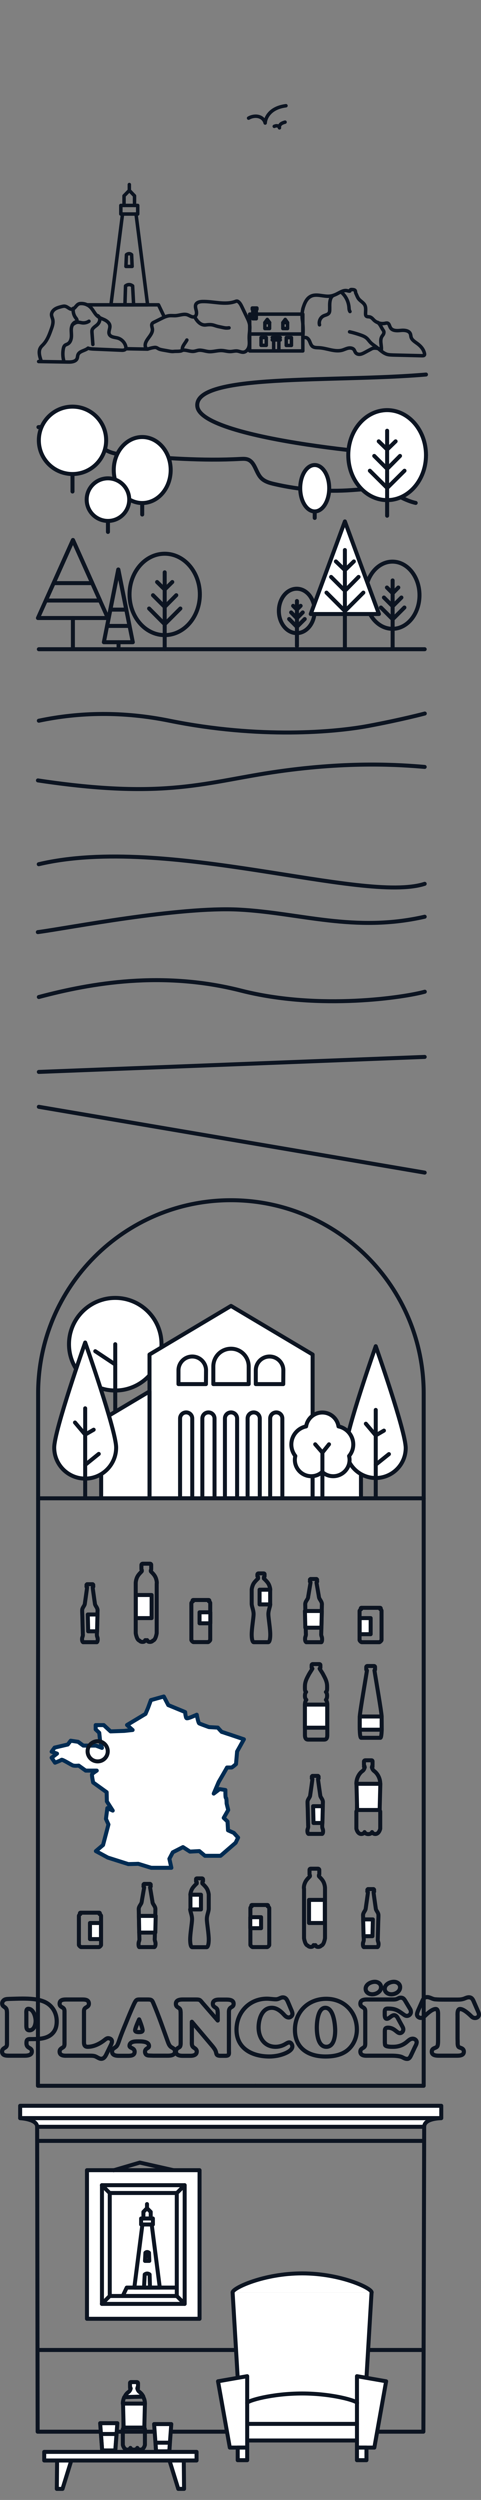 <?xml version="1.0" encoding="UTF-8" standalone="no"?>
<!-- Generator: Adobe Illustrator 27.2.0, SVG Export Plug-In . SVG Version: 6.00 Build 0)  -->

<svg
   version="1.1"
   id="Calque_1"
   x="0px"
   y="0px"
   viewBox="0 0 481.557 2500"
   xml:space="preserve"
   sodipodi:docname="background.svg"
   width="481.557"
   height="2500"
   inkscape:version="1.2.2 (1:1.2.2+202212051550+b0a8486541)"
   xmlns:inkscape="http://www.inkscape.org/namespaces/inkscape"
   xmlns:sodipodi="http://sodipodi.sourceforge.net/DTD/sodipodi-0.dtd"
   xmlns="http://www.w3.org/2000/svg"
   xmlns:svg="http://www.w3.org/2000/svg"><rect x="0" y="0" width="481.557" height="2500" fill="#808080" stroke="none"/><defs
   id="defs672">
	
	
	
	
	
	
	
	
	
	
	
	
	
	
	
	
	
	
	
	
	
	
	
	
	
	
	
	
	
	
	
	
	
	
	
	
	
	
	
	
	
	
	
	
	
	
	
	
	
	
	
	
	
	

	
	
	
	
	
	
	
	
	
	
	
	
	
	
	
	
	
	
	
	
	
	
	
	
	
	
	
	
	
	
	
	
	
	
	
	
	
	
	
	
	
	
	
	
	
	
	
	
	
	
	
	
	
	
	

	
	
	
	
	
	
	
	
	
	
	
	
	
	
	
	
	
	
	
	
	
	

		
	
		
		
	
		
		
		
		
		
		
		
		
	
		
		
	
		
		
		
		
		
	
		
		
	
		
		
		
		
	
		
		
		
		
	
		
		
	
		
		
	
		
		
	
		
		
		
		
		
		
		
		
		
		
		
		
		
		
		
		
		
		
	
		
		
		
		
	
		
		
	
		
		
	
		
		
	
		
		
	
		
		
		
		
		
		
		
		
	
			
		
			
			
			
		
			
			
			
		
			
			
			
		
			
			
			
			
			
		
			
			
			
		
			
			
			
		
			
		
			
		
			
		
			
			
			
			
		
			
			
			
		
			
			
			
		
			
			
			
		
			
		
				
				
				
			
				
				
				
				
			
				
				
				
			
				
				
				
			
				
				
				
				
				
				
				
			
				
			
				
			
				
				
				
				
			
				
				
				
			
				
			
				
				
				
			
				
			
				
				
				
			
				
				
				
			
				
				
				
			
				
			
				
			
				
				
				
			
					
				
					
				
					
				
					
				
					
				
					
				
					
				
					
				
					
				
					
				
					
				
					
				
					
				
					
				
					
				
					
				
					
				
					
				
					
				
					
					
					
				
					
				
					
				
					
					
					
				
					
				
					
				
					
				
					
				
					
				
						
					
						
					
						
					
						
					
						
					
						
					
						
					
						
					
							
						
							
						</defs><sodipodi:namedview
   id="namedview670"
   pagecolor="#ffffff"
   bordercolor="#666666"
   borderopacity="1.0"
   inkscape:showpageshadow="2"
   inkscape:pageopacity="0.0"
   inkscape:pagecheckerboard="0"
   inkscape:deskcolor="#d1d1d1"
   showgrid="false"
   inkscape:zoom="0.41290323"
   inkscape:cx="-262.77343"
   inkscape:cy="1169.7656"
   inkscape:window-width="1920"
   inkscape:window-height="1176"
   inkscape:window-x="0"
   inkscape:window-y="0"
   inkscape:window-maximized="1"
   inkscape:current-layer="Calque_1" />
<style
   type="text/css"
   id="style2">
	.st0{fill:none;stroke:#0C1421;stroke-width:4;stroke-linecap:round;stroke-linejoin:round;}
	.st1{fill:#FFFFFF;stroke:#012B52;stroke-width:4;stroke-linecap:round;stroke-linejoin:round;}
	.st2{fill:#52B9E4;}
	.st3{fill:#FFFFFF;stroke:#0C1421;stroke-width:4;stroke-linecap:round;stroke-linejoin:round;}
	.st4{fill:#52B9E4;stroke:#0C1421;stroke-width:4;stroke-linecap:round;stroke-linejoin:round;}
	.st5{fill:#FFFFFF;stroke:#0C1421;stroke-width:3.973;stroke-linecap:round;stroke-linejoin:round;}
	.st6{fill:none;stroke:#52B9E4;stroke-width:8;stroke-linecap:round;stroke-linejoin:round;}
	.st7{fill:#52B9E4;stroke:#0C1421;stroke-width:4.157;stroke-linecap:round;stroke-linejoin:round;}
	.st8{fill:none;stroke:#47B1E4;stroke-width:8;stroke-linecap:round;stroke-linejoin:round;}
	.st9{fill:none;stroke:#0C1421;stroke-width:3.478;stroke-linecap:round;stroke-linejoin:round;}
	.st10{fill:none;stroke:#52B9E4;stroke-width:8.202;stroke-linecap:round;stroke-linejoin:round;}
</style>
<path
   class="st0"
   d="m 38.879,720.739 c 40.7,-8.6 84.5,-9.4 130.8,0 90.2,18.3 165.9,11.4 199.1,5.2 33.2,-6.2 56.5,-12.4 56.5,-12.4"
   id="path4" /><path
   class="st0"
   d="m 425.179,766.939 c -24.6,-2.1 -74.8,-5.7 -147,4.6 -72.2,10.3 -110.6,28.4 -240.2,8.9"
   id="path6" /><path
   class="st0"
   d="m 425.179,883.839 c -62.3,20 -258.4,-49.8 -386.4,-19.6"
   id="path8" /><path
   class="st0"
   d="m 425.179,916.739 c -70.6,16.1 -124.7,-3.9 -185.7,-7.1 -61,-3.2 -170.5,18.4 -201.6,22.5"
   id="path10" /><path
   class="st0"
   d="m 38.879,997.039 c 52.4,-13.9 123.6,-26.5 202.5,-6.4 78.9,20.1 164.6,6.5 183.9,1.1"
   id="path12" /><line
   class="st0"
   x1="425.179"
   y1="1056.939"
   x2="38.879"
   y2="1071.939"
   id="line14" /><line
   class="st0"
   x1="38.879"
   y1="1106.839"
   x2="425.179"
   y2="1172.639"
   id="line16" /><path
   class="st1"
   d="m 234.079,1832.939 4.3,4.7 -2.5,5.2 -14,12.1 -1.1,0.9 h -15.6 l -5.6,-4.7 -7.6,0.4 -1.8,0.1 -7,-4.5 -10.2,5.2 -0.1,0.2 -3.3,6.3 2,9 h -20.1 l -2.4,-0.7 -10.7,-3.3 -2.3,0.1 -7.6,0.2 -20.5,-6.5 -12,-6.5 7.2,-6.1 5.4,-20.5 -2.5,-5.6 1.4,-10.8 5.4,2.5 -5.9,-9.2 -0.2,-9.2 -13.5,-9.7 c 0,0 -1.6,-7.4 -1.1,-8.3 0.5,-0.9 4.7,-3.6 4.7,-3.6 h -11.1 l -7,-5 c 0,0 -4.1,0.5 -5.9,-0.2 -1.8,-0.7 -10.6,-6.3 -11.3,-5.6 -0.7,0.7 -6.5,2.9 -6.5,2.9 l -3.4,-5 5.4,-4.1 -5.4,-1.9 3,-4.1 13.2,-3.1 2.9,-3.8 7.4,1.1 5.2,3.8 h 12.6 l 6.1,2.3 -2,-8.3 -0.7,-6.8 -3.6,-3.4 v -4.3 h 8.1 l 6.8,6.3 8.4,-0.3 5.4,-0.2 8.3,-0.9 -5.6,-5 18.5,-11.1 2.5,-5.9 2.9,-7.9 12.9,-3.6 4.5,8.6 9.7,4 6.1,2.5 1.1,0.5 c 0,0 0.1,0.9 0.2,2 0,0.1 0,0.2 0,0.3 0.2,1 0.4,2 0.6,2.8 v 0 c 0.2,0.6 0.5,1.1 0.9,1.1 0.2,0 0.5,0 1,-0.1 0,0 0,0 0.1,0 0.4,-0.1 0.9,-0.3 1.4,-0.4 0.2,-0.1 0.3,-0.1 0.5,-0.2 0.5,-0.2 1.1,-0.4 1.6,-0.6 0.2,-0.1 0.5,-0.2 0.7,-0.3 0.5,-0.2 1,-0.4 1.4,-0.6 1.8,-0.7 3.2,-1.4 3.2,-1.4 0,0 1.4,8.1 2.5,8.7 0.9,0.5 6.7,2.6 8.9,3.4 0.5,0.2 0.9,0.3 0.9,0.3 l 1.4,0.1 7.4,0.4 1.2,1.4 0.6,0.7 0.6,0.6 0.8,0.9 v 0 l 0.6,0.6 0.1,0.1 0.7,0.2 1,0.3 1.7,0.6 h 0.1 l 0.5,0.2 v 0 l 1.8,0.6 1.9,0.6 14.5,4.9 -6.8,12.2 -1.1,12.6 c 0,0 -3.8,3.4 -4.5,3.4 -0.7,0 -4.5,0 -4.5,0 l -1,1.8 -3.1,5.4 -4.2,7.2 -5,11.7 5.9,-4.5 0.5,0.1 5.3,0.8 c 0,0 -0.2,7.9 0.5,7.9 0.7,0 0.7,5.6 0.7,5.6 l 1.6,6.5 -4.5,7.9 3.8,3.6 0.5,8.8 z"
   id="path18" /><path
   class="st2"
   d="m 424.379,1393.439 c 0,-106.7 -86.5,-193.2 -193.2,-193.2 -106.7,0 -193.2,86.5 -193.2,193.2 v 104.9 h 386.4 z"
   id="path20"
   style="fill:none" /><path
   class="st0"
   d="m 424.179,1393.439 c 0,-106.7 -86.4,-193.2 -193,-193.2 -106.6,0 -193,86.5 -193,193.2 v 104.9 h 386 z"
   id="path22" /><circle
   class="st3"
   cx="115.379"
   cy="1344.239"
   r="46.3"
   id="circle24" /><line
   class="st0"
   x1="115.379"
   y1="1344.239"
   x2="115.379"
   y2="1456.139"
   id="line26" /><line
   class="st0"
   x1="95.379"
   y1="1351.239"
   x2="115.379"
   y2="1364.539"
   id="line28" /><polygon
   class="st3"
   points="391.8,1320.3 391.8,1464.1 228.5,1464.1 228.5,1320.3 310.1,1271.7 "
   id="polygon30"
   transform="translate(-78.821,34.239)" /><polygon
   class="st3"
   points="180.1,1464.1 180.1,1386 228.5,1357.2 228.5,1464.1 "
   id="polygon32"
   transform="translate(-78.821,34.239)" /><polygon
   class="st3"
   points="440.2,1464.1 440.2,1415.9 391.8,1387.1 391.8,1464.1 "
   id="polygon34"
   transform="translate(-78.821,34.239)" /><path
   class="st4"
   d="m 214.779,1418.539 c 0,-3.4 -2.7,-6.1 -6.1,-6.1 -3.4,0 -6.1,2.7 -6.1,6.1 v 79.8 h 12.2 z"
   id="path36"
   style="fill:none" /><path
   class="st4"
   d="m 192.479,1418.539 c 0,-3.4 -2.7,-6.1 -6.1,-6.1 -3.4,0 -6.1,2.7 -6.1,6.1 v 79.8 h 12.2 z"
   id="path38"
   style="fill:none" /><path
   class="st4"
   d="m 237.379,1418.539 c 0,-3.4 -2.7,-6.1 -6.1,-6.1 -3.4,0 -6.1,2.7 -6.1,6.1 v 79.8 h 12.2 z"
   id="path40"
   style="fill:none" /><path
   class="st4"
   d="m 260.079,1418.539 c 0,-3.4 -2.7,-6.1 -6.1,-6.1 -3.4,0 -6.1,2.7 -6.1,6.1 v 79.8 h 12.2 z"
   id="path42"
   style="fill:none" /><path
   class="st4"
   d="m 282.679,1418.539 c 0,-3.4 -2.7,-6.1 -6.1,-6.1 -3.4,0 -6.1,2.7 -6.1,6.1 v 79.8 h 12.2 z"
   id="path44"
   style="fill:none" /><path
   class="st2"
   d="m 248.979,1366.439 c 0,-9.8 -7.9,-17.7 -17.7,-17.7 -9.8,0 -17.7,7.9 -17.7,17.7 v 17.7 h 35.4 z"
   id="path46"
   style="fill:none" /><path
   class="st0"
   d="m 248.979,1366.439 c 0,-9.8 -7.9,-17.7 -17.7,-17.7 -9.8,0 -17.7,7.9 -17.7,17.7 v 17.7 h 35.4 z"
   id="path48" /><path
   class="st2"
   d="m 282.679,1370.339 c 0,-7.6 -6.2,-13.8 -13.8,-13.8 -7.6,0 -13.8,6.2 -13.8,13.8 v 13.8 h 27.5 z"
   id="path50"
   style="fill:none" /><path
   class="st0"
   d="m 283.679,1370.339 c 0,-7.6 -6.2,-13.8 -13.8,-13.8 -7.6,0 -13.8,6.2 -13.8,13.8 v 13.8 h 27.5 z"
   id="path52" /><path
   class="st2"
   d="m 206.279,1370.339 c 0,-7.6 -6.2,-13.8 -13.8,-13.8 -7.6,0 -13.8,6.2 -13.8,13.8 v 13.8 h 27.5 z"
   id="path54"
   style="fill:none" /><path
   class="st0"
   d="m 206.279,1370.339 c 0,-7.6 -6.2,-13.8 -13.8,-13.8 -7.6,0 -13.8,6.2 -13.8,13.8 v 13.8 h 27.5 z"
   id="path56" /><path
   class="st3"
   d="m 116.279,1447.639 c 0,17.1 -13.9,31 -31,31 -17.1,0 -31,-13.9 -31,-31 0,-17.1 31,-105.1 31,-105.1 0,0 31,88 31,105.1 z"
   id="path58" /><line
   class="st0"
   x1="85.279"
   y1="1408.339"
   x2="85.279"
   y2="1497.639"
   id="line60" /><polyline
   class="st0"
   points="153.9,1388.3 164.1,1400.4 172.6,1395.5  "
   id="polyline62"
   transform="translate(-78.821,34.239)" /><line
   class="st0"
   x1="85.279"
   y1="1464.939"
   x2="98.879"
   y2="1453.939"
   id="line64" /><path
   class="st3"
   d="m 406.179,1448.039 c 0,16.6 -13.5,30 -30,30 -16.6,0 -30,-13.5 -30,-30 0,-16.6 30,-101.8 30,-101.8 0,0 30,85.2 30,101.8 z"
   id="path66" /><line
   class="st0"
   x1="376.179"
   y1="1409.939"
   x2="376.179"
   y2="1496.439"
   id="line68" /><polyline
   class="st0"
   points="445.1,1389.5 455,1401.2 463.2,1396.4  "
   id="polyline70"
   transform="translate(-78.821,34.239)" /><line
   class="st0"
   x1="376.179"
   y1="1464.739"
   x2="389.379"
   y2="1454.139"
   id="line72" /><path
   class="st3"
   d="m 353.679,1444.539 c 0,-8.9 -6.4,-16.4 -14.8,-18.1 -1.2,-7.9 -8,-13.9 -16.2,-13.9 -8.2,0 -15,6 -16.2,13.9 -8.4,1.7 -14.8,9.2 -14.8,18.1 0,4.3 1.5,8.3 4,11.5 -0.3,1.2 -0.5,2.5 -0.5,3.8 0,9 7.3,16.4 16.4,16.4 4.3,0 8.1,-1.6 11,-4.3 2.9,2.7 6.8,4.3 11,4.3 9,0 16.4,-7.3 16.4,-16.4 0,-1.3 -0.2,-2.6 -0.5,-3.8 2.7,-3.2 4.2,-7.2 4.2,-11.5 z"
   id="path74" /><line
   class="st0"
   x1="322.779"
   y1="1452.639"
   x2="322.779"
   y2="1496.439"
   id="line76" /><polyline
   class="st0"
   points="394.4,1410.1 401.6,1418.4 408.2,1410.1  "
   id="polyline78"
   transform="translate(-78.821,34.239)" /><polyline
   class="st0"
   points="334.5,2051.6 503,2051.6 503,1837.6 503,1528.5 503,1464.1  "
   id="polyline80"
   transform="translate(-78.821,34.239)" /><polyline
   class="st0"
   points="334.5,2051.6 116.8,2051.6 116.8,1738 117,1586.9 117,1464.1  "
   id="polyline82"
   transform="translate(-78.821,34.239)" /><path
   class="st3"
   d="m 37.179,2126.839 h 387.5 c 0,-8.6 17,-8.6 17,-8.6 h -421.5 c 0,0 17,0.8 17,8.6 z"
   id="path84" /><rect
   x="20.179"
   y="2105.839"
   class="st3"
   width="421.6"
   height="12.3"
   id="rect86" /><line
   class="st0"
   x1="37.679"
   y1="2140.939"
   x2="423.879"
   y2="2140.939"
   id="line88" /><line
   class="st0"
   x1="423.879"
   y1="2350.039"
   x2="37.679"
   y2="2350.039"
   id="line90" /><rect
   x="87.079"
   y="2170.239"
   class="st3"
   width="112.7"
   height="148.6"
   id="rect92" /><rect
   x="102.079"
   y="2185.239"
   class="st3"
   width="82.8"
   height="118.7"
   id="rect94" /><rect
   x="109.879"
   y="2193.039"
   class="st3"
   width="67.1"
   height="103"
   id="rect96" /><line
   class="st0"
   x1="184.879"
   y1="2303.939"
   x2="176.979"
   y2="2296.039"
   id="line98" /><line
   class="st0"
   x1="184.879"
   y1="2185.239"
   x2="176.979"
   y2="2193.139"
   id="line100" /><line
   class="st0"
   x1="101.979"
   y1="2185.239"
   x2="109.879"
   y2="2193.139"
   id="line102" /><line
   class="st0"
   x1="109.879"
   y1="2296.039"
   x2="101.979"
   y2="2303.939"
   id="line104" /><polyline
   class="st0"
   points="252,2135.9 218.8,2128.4 192.6,2136.1   "
   id="polyline106"
   transform="translate(-78.821,34.239)" /><polyline
   class="st0"
   points="116,2092.6 116.5,2397.5 502.7,2397.5 503.5,2092.6  "
   id="polyline110"
   transform="translate(-78.821,34.239)" /><polyline
   class="st3"
   points="450.8,2258.2 445.7,2343.6 436.2,2406.3 326.3,2406.3 316.8,2343.6 311.7,2258.2  "
   id="polyline112"
   transform="translate(-78.821,34.239)" /><polygon
   class="st3"
   points="436.2,2413.4 453.6,2413.4 465.4,2347.1 436.2,2342 "
   id="polygon114"
   transform="translate(-78.821,34.239)" /><rect
   x="357.379"
   y="2447.639"
   class="st3"
   width="9.5"
   height="12.6"
   id="rect116" /><line
   class="st0"
   x1="357.379"
   y1="2423.939"
   x2="247.479"
   y2="2423.939"
   id="line118" /><polygon
   class="st3"
   points="326.3,2342 326.3,2413.4 308.9,2413.4 297.1,2347.1 "
   id="polygon120"
   transform="translate(-78.821,34.239)" /><rect
   x="237.979"
   y="2447.639"
   class="st3"
   width="9.5"
   height="12.6"
   id="rect122" /><path
   class="st5"
   d="m 232.879,2292.439 c 0,-4.3 31.1,-19 69.6,-19 38.5,0 69.6,14.7 69.6,19"
   id="path124" /><path
   class="st3"
   d="m 247.479,2403.039 c 0,-2.2 24.6,-9.5 55,-9.5 30.4,0 55,7.4 55,9.5"
   id="path126" /><path
   class="st0"
   d="m 426.479,374.539 c -92.6,8 -233.5,-1.6 -228.9,32.1 4.6,33.7 210.8,51.2 228.9,48.5"
   id="path128" />
<path
   class="st6"
   d="m 231.179,1190.239 c 0,-180.9 -71.3,-192.3 -74,-239.5 -2.8,-47.2 30.6,-100.7 29.3,-138.6"
   id="path131"
   style="stroke:none" /><path
   class="st6"
   d="m 299.279,701.439 c 9,131.7 -24.3,148.3 -24.3,193.5 0,45.2 40.7,95.8 37,144.3 -3.7,48.5 -80,125.7 -80.7,151"
   id="path133"
   style="stroke:none" /><path
   class="st6"
   d="m 126.479,753.939 c -1.8,54.5 -3.8,97.1 9.5,121 13.3,23.9 25.8,30 23.6,45.7"
   id="path135"
   style="stroke:none" /><path
   class="st6"
   d="m 267.279,954.139 c 13.6,20.6 31.5,21.1 34.6,30.1"
   id="path137"
   style="stroke:none" /><path
   class="st6"
   d="m 254.279,1036.639 c 1.3,35.9 8.4,47.4 -2.8,70.3 -11.2,22.9 -24,67.5 -20.3,93.4"
   id="path139"
   style="stroke:none" /><path
   class="st6"
   d="m 284.379,1030.639 c -1.5,20 -25.7,58.7 -29.3,67.5"
   id="path141"
   style="stroke:none" /><path
   class="st6"
   d="m 282.879,744.639 c 2.6,8.6 17,21 16.3,32.2"
   id="path143"
   style="stroke:none" /><path
   class="st6"
   d="m 203.079,689.739 c -14.4,34.5 -11.5,49.2 0,71 11.5,21.7 34.7,48.5 27.6,76.6"
   id="path145"
   style="stroke:none" /><path
   class="st6"
   d="m 225.079,701.439 c -10.4,18 -31.8,18.6 -31.8,32.6"
   id="path147"
   style="stroke:none" /><path
   class="st4"
   d="m 327.479,1695.839 c 0,-3.1 -1.2,-3.8 -1.2,-3.8 1,-0.9 1.3,-0.9 1.2,-6 -0.1,-5.1 -2.6,-8.9 -3.8,-11.3 -0.9,-1.9 -2.9,-4.6 -3.7,-6.1 0.4,-0.1 0.8,-0.5 0.8,-0.9 v -0.2 -2.3 -0.2 c 0,-0.5 -0.5,-0.9 -1.1,-0.9 v 0 h -3.3 -3.3 c -0.6,0 -1.1,0.5 -1.1,1.1 v 2.3 c 0,0.5 0.3,0.9 0.8,1.1 -0.8,1.5 -2.7,4.2 -3.7,6.1 -1.2,2.4 -3.7,6.2 -3.8,11.3 -0.1,5.1 0.2,5.1 1.2,6 0,0 -1.2,0.8 -1.2,3.8 0,3.1 1.4,4 1.4,4 0,0 -1.4,1.5 -1.4,4.8 0,2.2 0,14.8 0,23.1 0,3.9 0,6.9 0,7.3 0,1.2 0.1,4.6 3,4.6 2.9,0 8.2,0 8.2,0 0,0 5.2,0 8.2,0 3,0 3,-3.3 3,-4.6 0,-0.4 0,-3.3 0,-7.3 0,-8.3 0,-20.9 0,-23.1 0,-3.2 -1.4,-4.8 -1.4,-4.8 0,0 1.2,-1 1.2,-4 z"
   id="path149"
   style="fill:none" /><rect
   x="305.279"
   y="1704.639"
   class="st3"
   width="22.3"
   height="23.1"
   id="rect151" /><path
   class="st4"
   d="m 382.079,1716.539 c 0,-3.9 -6.1,-38.9 -7.2,-46.1 0.4,-0.2 0.6,-0.5 0.6,-0.8 v -0.2 -2.3 -0.2 c 0,-0.5 -0.5,-0.9 -1.1,-0.9 v 0 h -3.3 -3.3 c -0.6,0 -1.1,0.5 -1.1,1.1 v 2.3 c 0,0.5 0.3,0.9 0.7,1.1 -1.1,7.3 -7.2,42.2 -7.2,46.1 0,2.3 -0.2,8.2 0,13.2 v 0 0 c 0.1,4.2 0.5,7.7 1.3,8 h 9.7 9.7 c 0.8,-0.3 1.1,-3.8 1.3,-8 v 0 0 c 0,-5.1 -0.1,-11 -0.1,-13.3 z"
   id="path153"
   style="fill:none" /><rect
   x="360.179"
   y="1716.539"
   class="st3"
   width="21.9"
   height="13.2"
   id="rect155" /><path
   class="st4"
   d="m 380.079,1809.339 c 0,-9.7 0,-19.4 0,-23.4 0,-0.2 0,-0.3 0,-0.5 0,-0.3 0.6,-1.1 0.6,-1.7 0,-5.6 -2.9,-10.3 -6,-12.6 -1.4,-1 -2.1,-2.6 -2.4,-3.9 h 0.1 0.1 c 0.3,0 0.5,-0.2 0.5,-0.5 v -0.1 c 0,-0.2 -0.2,-0.4 -0.4,-0.5 0.2,-0.2 0.4,-0.4 0.4,-0.8 v -0.3 -3.4 -0.3 c 0,-0.5 -0.4,-1 -1,-1 h -0.3 -3 -3 c -0.7,0 -1.3,0.6 -1.3,1.3 v 3.4 c 0,0.4 0.2,0.8 0.5,1 -0.3,0 -0.5,0.3 -0.5,0.6 0,0.3 0.3,0.6 0.6,0.6 h 0.2 c -0.3,1.3 -1,3 -2.4,3.9 -3.1,2.2 -6,7 -6,12.6 0,0.5 0.6,1.4 0.6,1.7 0,0.1 0,0.3 0,0.5 0,4.1 0,13.8 0,23.4 0,0.2 0,0.4 0,0.7 0,0.5 -0.6,1.1 -0.6,1.6 0,9.2 0,17.1 0,17.1 0,0 1.1,5.3 4.9,5.3 2.5,0 3.3,-1.9 3.3,-1.9 0,0 0.7,1.9 3.6,2 v 0 c 0,0 0,0 0.1,0 0,0 0,0 0.1,0 2.9,0 3.7,-2 3.7,-2 0,0 0.9,1.9 3.3,1.9 3.8,0 4.9,-5.3 4.9,-5.3 0,0 0,-7.9 0,-17.1 0,-0.5 -0.6,-1.1 -0.6,-1.6 0,-0.2 0,-0.4 0,-0.7 z"
   id="path157"
   style="fill:none" /><polygon
   class="st3"
   points="435.7,1749.6 436.4,1775.8 458.9,1775.8 459.6,1749.6 "
   id="polygon159"
   transform="translate(-78.821,34.239)" /><path
   class="st4"
   d="m 380.679,1609.139 c 0.3,-0.1 0.5,-0.3 0.5,-0.6 v -0.1 c 0,-0.3 -0.3,-0.6 -0.6,-0.6 h -0.2 -9.3 -9.3 c -0.3,0 -0.6,0.3 -0.6,0.6 v 0.1 c 0,0.3 0.2,0.5 0.4,0.6 -0.9,0.4 -1.6,1.5 -1.6,1.8 v 0.3 1 26.5 1.2 0.2 0 c 0,0.5 1.4,2.1 2.2,2.1 h 8.8 8.8 c 0.6,0 2.2,-1.7 2.2,-2.1 v 0 -0.2 -1.2 -26.5 -1 -0.3 c 0.1,-0.4 -0.4,-1.4 -1.3,-1.8 z"
   id="path161"
   style="fill:none" /><rect
   x="360.079"
   y="1618.139"
   class="st3"
   width="11"
   height="16.1"
   id="rect163" /><path
   class="st4"
   d="m 209.079,1601.339 c 0.3,-0.1 0.5,-0.3 0.5,-0.6 v -0.1 c 0,-0.3 -0.3,-0.6 -0.6,-0.6 h -0.2 -6.2 -9.2 c -0.3,0 -0.6,0.3 -0.6,0.6 v 0.1 c 0,0.3 0.2,0.5 0.4,0.6 -0.9,0.4 -1.6,1.5 -1.6,1.8 v 0.3 1 34.2 1.2 0.2 0 c 0,0.5 1.4,2.1 2.2,2.1 h 8.8 5.7 c 0.6,0 2.2,-1.7 2.2,-2.1 v 0 -0.2 -1.2 -34.2 -1 -0.3 c 0.1,-0.4 -0.5,-1.4 -1.4,-1.8 z"
   id="path165"
   style="fill:none" /><rect
   x="199.779"
   y="1612.339"
   class="st3"
   width="10.8"
   height="11"
   id="rect167" /><path
   class="st4"
   d="m 155.779,1577.539 c -1.5,-3.5 -4.8,-5.8 -4.8,-6.3 0,-0.2 0,-0.5 0,-0.9 0.2,-0.2 0.4,-0.5 0.4,-0.9 v -0.2 -4.2 -0.2 c 0,-0.6 -0.5,-1.1 -1.1,-1.1 h -0.2 -3.6 -3.6 c -0.7,0 -1.3,0.6 -1.3,1.3 v 4.2 c 0,0.4 0.2,0.7 0.4,0.9 0,0.4 0,0.8 0,1 0,0.5 -3.3,2.9 -4.8,6.3 -1.5,3.5 -1.3,6.3 -1.3,6.3 v 49.5 c 0,0 1,6.9 3.8,7.4 0,0 0.7,1.3 3,1.3 2.4,0 2.5,-1.2 2.6,-1.6 0.1,-0.4 0.6,0 1.1,0 0.5,0 1,-0.4 1.1,0 0.1,0.4 0.3,1.6 2.6,1.6 2.3,0 3,-1.3 3,-1.3 2.8,-0.5 3.8,-7.4 3.8,-7.4 v -49.5 c 0.1,0.2 0.4,-2.7 -1.1,-6.2 z"
   id="path169"
   style="fill:none" /><rect
   x="135.979"
   y="1595.039"
   class="st3"
   width="15.8"
   height="23.1"
   id="rect171" /><path
   class="st4"
   d="m 322.179,1637.039 c -0.3,-0.8 -0.7,-1.9 -0.6,-2.8 0,-0.3 0.1,-2.9 0.2,-6.5 v 0 0 l 0.4,-19.6 v 0 0 c 0,-1.9 0.1,-3.4 0.1,-3.9 0,-2.8 -2.6,-4.9 -2.9,-6.9 -0.1,-0.3 -0.2,-1 -0.3,-1.8 l -2.2,-12.7 c 0,-0.2 0,-0.3 0,-0.3 0,-0.4 0.4,-0.2 0.6,-0.8 0.2,-0.6 -0.3,-0.6 -0.3,-0.9 0,-0.1 0.1,-0.2 0.1,-0.4 0.1,-0.1 0.2,-0.3 0.2,-0.6 0,-0.5 -0.5,-0.6 -0.6,-0.8 h -3 -3 c -0.1,0.2 -0.7,0.3 -0.6,0.8 0,0.5 0.3,0.7 0.3,0.9 0,0.3 -0.5,0.3 -0.3,0.9 0.2,0.6 0.6,0.5 0.6,0.8 0,0 0,0.1 0,0.3 l -2.1,12.6 c -0.2,0.9 -0.3,1.6 -0.3,2 -0.3,2.1 -2.9,4.1 -2.9,6.9 0,2 0.3,15.3 0.5,23.5 v 0 0 c 0.1,3.6 0.1,6.2 0.2,6.5 0,0.9 -0.3,2 -0.6,2.8 -0.3,0.8 -0.6,4.3 0.9,5.2 h 7.6 7.6 c 1,-1 0.7,-4.4 0.4,-5.2 z"
   id="path173"
   style="fill:none" /><polygon
   class="st3"
   points="384.1,1576.8 384.5,1593.5 400.6,1593.5 401,1576.8 "
   id="polygon175"
   transform="translate(-78.821,34.239)" /><path
   class="st4"
   d="m 259.979,1604.439 v -14.6 h 10.6 v -0.1 0 c 0,-0.9 -0.6,-3.9 -1.9,-6.1 -1.3,-2.2 -4.5,-5.1 -4.5,-5.1 v -1.4 c 0.4,-0.1 0.7,-0.4 0.7,-0.7 v -0.4 -1.5 -0.4 c 0,-0.4 -0.4,-0.7 -0.9,-0.7 h -0.2 -2.6 -2.4 c -0.6,0 -1.1,0.5 -1.1,1.1 v 1.5 c 0,0.5 0.3,0.8 0.7,1 v 0 1.5 c 0,0 -3.2,2.9 -4.5,5.1 -1.3,2.2 -1.9,5.3 -1.9,6.1 0,0.7 0,9.3 0,12.7 0,0.7 0,1.1 0,1.3 0,2.9 1.9,6.3 1.9,10.4 0,4.1 -2,14.7 -1.9,20.9 0.1,6.1 1.5,7.2 2,7.2 0.6,0 7.3,0 7.3,0 0,0 6.7,0 7.3,0 0.6,0 1.9,-1 2,-7.2 0.1,-6.1 -1.9,-16.8 -1.9,-20.9 0,-3.7 1.6,-6.9 1.9,-9.7 z"
   id="path177"
   style="fill:none" /><path
   class="st3"
   d="m 259.979,1604.439 h 10.5 c 0,-0.3 0,-0.5 0,-0.8 0,-0.2 0,-0.6 0,-1.3 v 0 -12.6 h -10.6 v 14.7 z"
   id="path179" /><path
   class="st4"
   d="m 97.579,1637.539 c -0.3,-0.7 -0.6,-1.7 -0.6,-2.6 0,-0.2 0,-1.2 0.1,-2.7 v 0 0 c 0.1,-3.7 0.2,-10.3 0.4,-15.3 l 0.1,-2.4 v 0 c 0,-2.1 0.1,-3.7 0.1,-4.2 0,-2.6 -2.3,-4.4 -2.6,-6.3 -0.3,-1.9 -2.3,-16.1 -2.3,-16.5 0,-0.4 0.4,-0.2 0.6,-0.8 0.2,-0.6 -0.3,-0.6 -0.3,-0.8 0,-0.3 0.2,-0.4 0.3,-0.9 0,-0.5 -0.5,-0.6 -0.6,-0.8 h -2.8 -2.8 c -0.1,0.2 -0.6,0.3 -0.6,0.8 0,0.5 0.3,0.6 0.3,0.9 0,0.3 -0.4,0.3 -0.3,0.8 0.2,0.6 0.6,0.4 0.6,0.8 0,0.4 -2,14.6 -2.3,16.5 -0.3,1.9 -2.6,3.7 -2.6,6.3 0,0.6 0,2.2 0.1,4.2 v 0 l 0.1,2.4 c 0.1,5.1 0.3,11.7 0.4,15.3 v 0 0 c 0,1.5 0.1,2.6 0.1,2.7 0,0.8 -0.3,1.8 -0.6,2.6 -0.3,0.7 -0.5,3.9 0.8,4.7 h 6.9 6.9 c 1.1,-0.9 0.9,-4 0.6,-4.7 z"
   id="path181"
   style="fill:none" /><polygon
   class="st3"
   points="176,1597.1 176.4,1580.3 166.7,1580.3 167.1,1597.1 "
   id="polygon183"
   transform="translate(-78.821,34.239)" /><path
   class="st4"
   d="m 80.479,1914.039 c -0.3,-0.1 -0.5,-0.3 -0.5,-0.6 v -0.1 c 0,-0.3 0.3,-0.6 0.6,-0.6 h 0.2 9.3 9.3 c 0.3,0 0.6,0.3 0.6,0.6 v 0.1 c 0,0.3 -0.2,0.5 -0.4,0.6 0.9,0.4 1.6,1.5 1.6,1.8 v 0.3 1 26.5 1.2 0.2 0 c 0,0.5 -1.4,2.1 -2.2,2.1 h -8.8 -9 c -0.6,0 -2.2,-1.7 -2.2,-2.1 v 0 -0.2 -1.2 -26.5 -1 -0.3 c 0.1,-0.4 0.6,-1.4 1.5,-1.8 z"
   id="path185"
   style="fill:none" /><rect
   x="90.079"
   y="1923.039"
   class="st3"
   width="11"
   height="16.1"
   id="rect187" /><path
   class="st4"
   d="m 252.079,1906.339 c -0.3,-0.1 -0.5,-0.3 -0.5,-0.6 v -0.1 c 0,-0.3 0.3,-0.6 0.6,-0.6 h 0.2 6.2 9.2 c 0.3,0 0.6,0.3 0.6,0.6 v 0.1 c 0,0.3 -0.2,0.5 -0.4,0.6 0.9,0.4 1.6,1.5 1.6,1.8 v 0.3 1 34.2 1.2 0.2 0 c 0,0.5 -1.4,2.1 -2.2,2.1 h -8.8 -5.7 c -0.6,0 -2.2,-1.7 -2.2,-2.1 v 0 -0.2 -1.2 -34.2 -1 -0.3 c -0.1,-0.4 0.5,-1.4 1.4,-1.8 z"
   id="path189"
   style="fill:none" /><rect
   x="250.579"
   y="1917.239"
   class="st3"
   width="10.8"
   height="11"
   id="rect191" /><path
   class="st4"
   d="m 305.479,1882.539 c 1.5,-3.5 4.8,-5.8 4.8,-6.3 0,-0.2 0,-0.5 0,-0.9 -0.2,-0.2 -0.4,-0.5 -0.4,-0.9 v -0.2 -4.2 -0.2 c 0,-0.6 0.5,-1.1 1.1,-1.1 h 0.2 3.6 3.6 c 0.7,0 1.3,0.6 1.3,1.3 v 4.2 c 0,0.4 -0.2,0.7 -0.4,0.9 0,0.4 0,0.8 0,1 0,0.5 3.3,2.9 4.8,6.3 1.5,3.5 1.3,6.3 1.3,6.3 v 49.5 c 0,0 -1,6.9 -3.8,7.4 0,0 -0.7,1.3 -3,1.3 -2.4,0 -2.5,-1.2 -2.6,-1.6 -0.1,-0.4 -0.6,0 -1.1,0 -0.5,0 -1,-0.4 -1.1,0 -0.1,0.4 -0.3,1.6 -2.6,1.6 -2.3,0 -3,-1.3 -3,-1.3 -2.8,-0.5 -3.8,-7.4 -3.8,-7.4 v -49.5 c -0.2,0.1 -0.5,-2.8 1.1,-6.2 z"
   id="path193"
   style="fill:none" /><rect
   x="309.379"
   y="1899.939"
   class="st3"
   width="15.8"
   height="23.1"
   id="rect195" /><path
   class="st4"
   d="m 138.979,1941.939 c 0.3,-0.8 0.7,-1.9 0.6,-2.8 0,-0.3 -0.1,-2.9 -0.2,-6.5 v 0 0 l -0.4,-19.6 v 0 0 c 0,-1.9 -0.1,-3.4 -0.1,-3.9 0,-2.8 2.6,-4.9 2.9,-6.9 0.1,-0.3 0.2,-1 0.3,-1.8 l 2.2,-12.7 c 0,-0.2 0,-0.3 0,-0.3 0,-0.4 -0.4,-0.2 -0.6,-0.8 -0.2,-0.6 0.3,-0.6 0.3,-0.9 0,-0.1 -0.1,-0.2 -0.1,-0.4 -0.1,-0.1 -0.2,-0.3 -0.2,-0.6 0,-0.5 0.5,-0.6 0.6,-0.8 h 3 3 c 0.1,0.2 0.7,0.3 0.6,0.8 0,0.5 -0.3,0.7 -0.3,0.9 0,0.3 0.5,0.3 0.3,0.9 -0.2,0.6 -0.6,0.5 -0.6,0.8 0,0 0,0.1 0,0.3 l 2.1,12.6 c 0.2,0.9 0.3,1.6 0.3,2 0.3,2.1 2.9,4.1 2.9,6.9 0,2 -0.3,15.3 -0.5,23.5 v 0 0 c -0.1,3.6 -0.1,6.2 -0.2,6.5 0,0.9 0.3,2 0.6,2.8 0.3,0.8 0.6,4.3 -0.9,5.2 h -7.6 -7.6 c -1,-0.9 -0.7,-4.4 -0.4,-5.2 z"
   id="path197"
   style="fill:none" /><polygon
   class="st3"
   points="234.7,1881.7 234.3,1898.4 218.2,1898.4 217.9,1881.7 "
   id="polygon199"
   transform="translate(-78.821,34.239)" /><path
   class="st4"
   d="m 201.179,1909.439 v -14.6 h -10.6 v -0.1 0 c 0,-0.9 0.6,-3.9 1.9,-6.1 1.3,-2.2 4.5,-5.1 4.5,-5.1 v -1.4 c -0.4,-0.1 -0.7,-0.4 -0.7,-0.7 v -0.4 -1.5 -0.4 c 0,-0.4 0.4,-0.7 0.9,-0.7 h 0.2 2.4 2.4 c 0.6,0 1.1,0.5 1.1,1.1 v 1.5 c 0,0.5 -0.3,0.8 -0.7,1 v 0 1.5 c 0,0 3.2,2.9 4.5,5.1 1.3,2.2 1.9,5.3 1.9,6.1 0,0.7 0,9.3 0,12.7 0,0.7 0,1.1 0,1.3 0,2.9 -1.9,6.3 -1.9,10.4 0,4.1 2,14.7 1.9,20.9 -0.1,6.1 -1.5,7.2 -2,7.2 -0.6,0 -7.3,0 -7.3,0 0,0 -6.7,0 -7.3,0 -0.6,0 -1.9,-1 -2,-7.2 -0.1,-6.1 1.9,-16.8 1.9,-20.9 0,-3.7 -1.6,-6.9 -1.9,-9.7 z"
   id="path201"
   style="fill:none" /><path
   class="st3"
   d="m 201.179,1909.439 h -10.5 c 0,-0.3 0,-0.5 0,-0.8 0,-0.2 0,-0.6 0,-1.3 v 0 -12.6 h 10.5 z"
   id="path203" /><path
   class="st4"
   d="m 363.579,1942.439 c 0.3,-0.7 0.6,-1.7 0.6,-2.6 0,-0.2 0,-1.2 -0.1,-2.7 v 0 0 c -0.1,-3.7 -0.2,-10.3 -0.4,-15.3 l -0.1,-2.4 v 0 c 0,-2.1 -0.1,-3.7 -0.1,-4.2 0,-2.6 2.3,-4.4 2.6,-6.3 0.3,-1.9 2.3,-16.1 2.3,-16.5 0,-0.4 -0.4,-0.2 -0.6,-0.8 -0.2,-0.6 0.3,-0.6 0.3,-0.8 0,-0.3 -0.2,-0.4 -0.3,-0.9 0,-0.5 0.5,-0.6 0.6,-0.8 h 2.8 2.8 c 0.1,0.2 0.6,0.3 0.6,0.8 0,0.5 -0.3,0.6 -0.3,0.9 0,0.3 0.4,0.3 0.3,0.8 -0.2,0.6 -0.6,0.4 -0.6,0.8 0,0.4 2,14.6 2.3,16.5 0.3,1.9 2.6,3.7 2.6,6.3 0,0.6 0,2.2 -0.1,4.2 v 0 l -0.1,2.4 c -0.1,5.1 -0.3,11.7 -0.4,15.3 v 0 0 c 0,1.5 -0.1,2.6 -0.1,2.7 0,0.8 0.3,1.8 0.6,2.6 0.3,0.7 0.5,3.9 -0.8,4.7 h -6.9 -6.9 c -1.1,-0.8 -0.9,-4 -0.6,-4.7 z"
   id="path205"
   style="fill:none" /><polygon
   class="st3"
   points="442.8,1902 442.4,1885.2 452.1,1885.2 451.7,1902 "
   id="polygon207"
   transform="translate(-78.821,34.239)" /><path
   class="st4"
   d="m 323.179,1829.239 c -0.3,-0.7 -0.6,-1.7 -0.6,-2.6 0,-0.2 0,-1.2 0.1,-2.7 v 0 0 c 0.1,-3.7 0.2,-10.3 0.4,-15.3 l 0.1,-2.4 v 0 c 0,-2.1 0.1,-3.7 0.1,-4.2 0,-2.6 -2.3,-4.4 -2.6,-6.3 -0.3,-1.9 -2.3,-16.1 -2.3,-16.5 0,-0.4 0.4,-0.2 0.6,-0.8 0.2,-0.6 -0.3,-0.6 -0.3,-0.8 0,-0.3 0.2,-0.4 0.3,-0.9 0,-0.5 -0.5,-0.6 -0.6,-0.8 h -2.8 -2.8 c -0.1,0.2 -0.6,0.3 -0.6,0.8 0,0.5 0.3,0.6 0.3,0.9 0,0.3 -0.4,0.3 -0.3,0.8 0.2,0.6 0.6,0.4 0.6,0.8 0,0.4 -2,14.6 -2.3,16.5 -0.3,1.9 -2.6,3.7 -2.6,6.3 0,0.6 0,2.2 0.1,4.2 v 0 l 0.1,2.4 c 0.1,5.1 0.3,11.7 0.4,15.3 v 0 0 c 0,1.5 0.1,2.6 0.1,2.7 0,0.8 -0.3,1.8 -0.6,2.6 -0.3,0.7 -0.5,3.9 0.8,4.7 h 6.9 6.9 c 1.2,-0.8 0.9,-3.9 0.6,-4.7 z"
   id="path209"
   style="fill:none" /><polygon
   class="st3"
   points="401.6,1788.8 402,1772 392.3,1772 392.7,1788.8 "
   id="polygon211"
   transform="translate(-78.821,34.239)" /><circle
   class="st4"
   cx="97.779"
   cy="1751.339"
   r="10.1"
   id="circle213"
   style="fill:none" /><path
   class="st6"
   d="m 97.979,1751.339 c 0,0 133.4,46.7 133.4,-102.2 0,-75.7 0,-160.3 0,-160.3"
   id="path215"
   style="stroke:none" /><polygon
   class="st3"
   points="263.1,2454.7 257.3,2454.7 248.5,2426.3 262.8,2426.3 "
   id="polygon217"
   transform="translate(-78.821,34.239)" /><polygon
   class="st3"
   points="135.7,2454.7 141.4,2454.7 150.2,2426.3 136,2426.3 "
   id="polygon219"
   transform="translate(-78.821,34.239)" /><rect
   x="44.279"
   y="2451.939"
   class="st3"
   width="152.5"
   height="8.6"
   id="rect221" /><polyline
   class="st3"
   points="194.3,2416.3 196.3,2389 179.1,2389 181.1,2416.3 194.3,2416.3  "
   id="polyline223"
   transform="translate(-78.821,34.239)" /><polygon
   class="st4"
   points="195.5,2399.8 179.9,2399.8 181.1,2416.3 194.2,2416.3 "
   id="polygon225"
   transform="translate(-78.821,34.239)"
   style="fill:none" /><polyline
   class="st3"
   points="248.3,2417.2 250.3,2389.9 233.1,2389.9 235.1,2417.2 248.3,2417.2  "
   id="polyline227"
   transform="translate(-78.821,34.239)" /><polygon
   class="st4"
   points="248.9,2408.5 234.5,2408.5 235,2417.2 248.4,2417.1 "
   id="polygon229"
   transform="translate(-78.821,34.239)"
   style="fill:none" /><path
   class="st4"
   d="m 145.079,2403.639 c 0,0.5 -0.6,1.3 -0.6,1.5 0,0.1 0,0.3 0,0.5 0,3.7 0,12.6 0,21.5 0,0.2 0,0.4 0,0.6 0,0.5 0.6,1 0.6,1.5 0,8.5 0,15.7 0,15.7 0,0 -1,4.8 -4.5,4.8 -2.3,0 -3.1,-1.8 -3.1,-1.8 0,0 -0.7,1.8 -3.3,1.8 v 0 c 0,0 0,0 -0.1,0 0,0 0,0 -0.1,0 -2.7,0 -3.4,-1.8 -3.4,-1.8 0,0 -0.8,1.8 -3.1,1.8 -3.5,0 -4.5,-4.8 -4.5,-4.8 0,0 0,-7.2 0,-15.7 0,-0.5 0.6,-1 0.6,-1.5 0,-0.2 0,-0.4 0,-0.6 0,-8.9 0,-17.8 0,-21.5 0,-0.2 0,-0.3 0,-0.5 0,-0.2 -0.6,-1 -0.6,-1.5 0,-2.3 0.6,-4.5 1.4,-6.4 6.3,-0.2 12.6,-0.4 18.8,-0.5 1.3,1.9 1.9,4.3 1.9,6.9 z"
   id="path231"
   style="fill:none" /><path
   class="st3"
   d="m 128.679,2392.039 c 1.3,-0.9 1.9,-2.4 2.2,-3.6 h -0.1 -0.1 c -0.3,0 -0.5,-0.2 -0.5,-0.5 v -0.1 c 0,-0.2 0.1,-0.4 0.3,-0.4 -0.2,-0.2 -0.3,-0.4 -0.3,-0.7 v -0.3 -3.1 -0.3 c 0,-0.5 0.4,-0.9 0.9,-0.9 h 0.3 2.8 2.8 c 0.7,0 1.2,0.5 1.2,1.2 v 3.1 c 0,0.4 -0.2,0.7 -0.5,1 0.3,0 0.5,0.2 0.5,0.5 0,0.3 -0.2,0.5 -0.5,0.5 h -0.2 c 0.3,1.2 0.9,2.7 2.2,3.6 1.4,1 2.8,2.6 3.8,4.6 -6.2,0.1 -12.5,0.3 -18.8,0.5 0.9,-2.2 2.4,-4 4,-5.1 z"
   id="path233" /><polygon
   class="st3"
   points="223.9,2369.4 223.3,2393.4 202.6,2393.4 202,2369.4 "
   id="polygon235"
   transform="translate(-78.821,34.239)" /><path
   class="st7"
   d="m 51.379,2034.539 c -5.7,4.8 -14.3,4.6 -21.3,4.6 -3.1,0 -3.6,1.2 -3.6,4.1 0,5.7 5.4,3.9 5.4,8.3 0,4.5 -5.9,4.2 -8.9,4.2 h -13.5 c -3.1,0 -7.4,0.1 -7.4,-4.2 0,-1.9 1.2,-2.8 2.7,-3.7 2.3,-1.3 2.2,-2.5 2.2,-5.1 v -29.3 c 0,-0.8 0,-1.5 -0.1,-2.3 -0.3,-4.9 -4.7,-3.5 -4.7,-7.8 0,-0.8 0.3,-1.5 0.8,-2.2 1.5,-2.1 3.9,-2.1 6.3,-2.2 4.4,-0.1 8.9,-0.3 13.2,-0.3 6.8,0 14.6,0.3 21,2.8 8.4,3.2 13.3,11 13.3,19.9 0,5.3 -1.3,9.7 -5.4,13.2 z m -23.1,-25.7 c -2.4,0 -1.9,3.7 -1.9,5.2 v 11.1 c 0,2.4 0,5.2 3.1,5.2 4.7,0 6.2,-5.7 6.2,-9.5 0,-4 -2.2,-12 -7.4,-12 z"
   id="path237"
   style="fill:none" /><path
   class="st7"
   d="m 110.879,2045.339 -4.6,9.4 c -1,2 -2.4,4.1 -4.9,4.1 -2.5,0 -4.6,-2.3 -7.2,-2.8 -1.4,-0.3 -3,-0.3 -4.5,-0.3 h -21.4 c -3.2,0 -8.6,0.6 -8.6,-4.2 0,-1.9 1.2,-2.8 2.7,-3.7 2.3,-1.3 2.2,-2.5 2.2,-5.1 v -30.2 c 0,-2.4 0.1,-3.8 -2.2,-5.1 -1.6,-0.9 -2.7,-1.7 -2.7,-3.7 0,-4.3 4.4,-4.2 7.4,-4.2 h 15.2 c 3,0 6.7,0.2 6.7,4.2 0,2 -1.1,2.8 -2.7,3.7 -2.3,1.3 -2.2,2.6 -2.2,5.1 v 27.7 c 0,3.1 -0.4,6.6 3.7,6.6 6.1,0 12.1,-3 16.8,-6.7 1,-0.8 2.3,-1.9 3.6,-1.9 1.8,0 3.9,1.1 3.9,3.1 0.1,1.3 -0.7,3 -1.2,4 z"
   id="path239"
   style="fill:none" /><path
   class="st7"
   d="m 165.879,2055.739 h -12.2 c -0.9,0 -1.9,-0.1 -2.9,-0.1 -1.8,-0.1 -3.6,0.1 -4.8,-1.4 -0.5,-0.7 -0.8,-1.5 -0.8,-2.4 0,-3.7 4,-3.3 4,-5.7 0,-5.1 -8.3,-4.7 -11.6,-4.7 -3,0 -7.9,0.3 -7.9,4.4 0,2.6 5.1,1.8 5.1,6 0,4 -4.2,4 -7.1,4 h -8.8 c -3,0 -6.7,-0.6 -6.7,-4.3 0,-3.1 3.2,-3.5 4.7,-5.5 1.2,-1.6 2.1,-4.6 2.8,-6.6 1.9,-5.5 4.1,-10.8 6.3,-16.1 2.4,-6 4.9,-12.1 7.6,-18 0.6,-1.3 1.9,-4.3 3,-5.1 0.9,-0.8 2.7,-0.7 3.8,-0.7 h 7.2 c 4,0 4.6,0.3 6.1,4 5.3,12.5 9.7,25.3 14.3,38.1 0.8,2.1 1.6,4.4 3.6,5.6 0.7,0.4 1.4,0.8 2.1,1.3 1,0.6 1.5,1.9 1.5,3 -0.1,4.6 -6,4.2 -9.3,4.2 z m -26.6,-36.3 c -1,2.1 -4,9 -4,10.9 0,1.7 2.6,1.8 3.8,1.8 1.3,0 3.7,0 3.7,-1.8 0,-1.9 -2.6,-9 -3.5,-10.9 z"
   id="path241"
   style="fill:none" /><path
   class="st7"
   d="m 229.879,2008.839 c -0.8,1.3 -0.7,3 -0.7,4.4 v 36.8 c 0,3.8 0.8,5.8 -3.6,5.8 h -4.6 c -5.8,0 -3.5,-2.5 -5.8,-6.2 -0.9,-1.5 -2.1,-3 -3.3,-4.4 l -19.8,-23.4 v 19.2 c 0,2.8 -0.4,5.1 2.1,6.7 1.5,1 2.8,1.9 2.8,3.8 0,3.6 -3.5,4.3 -6.4,4.3 h -7.7 c -2.9,0 -6.7,-0.5 -6.7,-4.3 0,-1.5 0.7,-2.6 1.9,-3.4 l 1.5,-0.9 c 1.4,-0.8 1.3,-3.6 1.3,-5 v -27.4 c 0,-1.4 0,-2.9 -0.2,-4.3 -0.5,-3.6 -4.6,-2.4 -4.6,-6.7 0,-3.8 4,-4.3 6.8,-4.3 h 13.2 c 4.4,0 4.2,0.6 6.8,3.6 l 15.1,17.4 v -6.8 c 0,-1.2 -0.1,-2.6 -0.3,-3.7 -0.6,-2.9 -4.6,-2.5 -4.6,-6.2 0,-3.5 3.4,-4.2 6.2,-4.2 h 6.8 c 2.9,0 7.8,0 7.8,4.1 0.1,3.4 -2.8,3 -4,5.1 z"
   id="path243"
   style="fill:none" /><path
   class="st7"
   d="m 277.779,2055.739 c -2.7,0.5 -5.3,0.8 -8,0.8 -17,0 -33,-7.7 -33,-26.8 0,-17.3 12.9,-31 30.4,-31 3,0 6.1,0.6 9.1,0.6 2.8,0 4.6,-1.9 6.9,-1.9 3,0 4.1,2.3 5.2,4.8 1.2,2.7 2.3,5.5 3.5,8.2 0.5,1.2 0.9,2.3 0.9,3.5 0,1.9 -1.9,3.6 -3.8,3.6 -0.6,0 -1.2,-0.2 -1.7,-0.4 -1.5,-0.7 -2.5,-1.9 -3.6,-3.1 -3,-3.2 -7,-6.2 -11.6,-6.2 -9.9,0 -13.2,11.6 -13.2,19.6 0,10.4 5.9,19.4 17,19.4 3.3,0 6.6,-0.9 9.4,-2.5 1.1,-0.6 3,-1.9 4.2,-1.9 1.9,0 3.2,2.2 3.2,4 0.1,5.3 -10.9,8.6 -14.9,9.3 z"
   id="path245"
   style="fill:none" /><path
   class="st7"
   d="m 348.379,2049.839 c -6.2,5.3 -14.6,6.7 -22.5,6.7 -17.2,0 -30.6,-8.2 -30.6,-26.7 0,-18 13.4,-31 31.3,-31 17.8,0 30.7,13.1 30.7,30.8 0,7.6 -3,15.1 -8.9,20.2 z m -22.7,-42 c -7.5,0 -8.5,14.7 -8.5,19.7 0,6 1,19.3 9.5,19.3 7.8,0 8.9,-10.6 8.9,-16.4 -0.1,-5.7 -1.5,-22.6 -9.9,-22.6 z"
   id="path247"
   style="fill:none" /><path
   class="st7"
   d="m 417.079,2042.739 c 0,1.4 -1,3 -1.6,4.2 l -3.8,8.1 c -0.8,1.7 -1.8,3.9 -4,3.9 -2,0 -3.2,-0.8 -5,-1.7 -1.5,-0.7 -3.4,-1 -5,-1.2 -2.4,-0.3 -5,-0.3 -7.4,-0.3 h -20.9 c -3.2,0 -8.6,0.6 -8.6,-4.2 0,-1.9 1.2,-2.7 2.7,-3.6 2.2,-1.3 2.2,-2.6 2.2,-5.1 v -30.3 c 0,-2.4 0.1,-3.8 -2.2,-5.1 -1.6,-0.9 -2.7,-1.7 -2.7,-3.7 0,-4.7 5.4,-4.2 8.6,-4.2 h 23 c 2.2,0 3.9,0.1 5.8,-0.9 1.3,-0.6 1.7,-0.9 3.1,-0.9 2.3,0 3.3,1.3 4.4,3.1 l 4.9,8.2 c 0.6,0.9 0.8,2 0.8,3.1 0,2 -1.9,3.8 -4,3.8 -1.4,0 -2.5,-0.8 -3.6,-1.6 -2.7,-1.9 -5.4,-4 -8.6,-4.9 -2.3,-0.7 -4.6,-0.8 -7,-0.8 -3.3,0 -3,2 -3,4.7 0,1.6 -0.3,5.5 2.1,5.5 2.4,0 4.6,-3.6 7.3,-3.6 1.6,0 3,1.4 3.6,2.8 l 4.6,8.4 c 0.5,0.9 1,1.9 1,3 0,1.9 -1.5,3.7 -3.5,3.7 -3,0 -5.4,-5.4 -11.8,-5.4 -3,0 -3.2,1.5 -3.2,4.1 v 10.6 c 0,0.4 0.2,2.3 0.3,2.7 0.8,1.8 6.3,1.7 7.9,1.7 5.2,0 9.6,-1.4 13.7,-4.8 1.9,-1.6 3.5,-3.3 6,-3.3 2,0 4,1.5 4,3.6 0,0.1 0,0.3 -0.1,0.4 z m -44.4,-48.4 c -3.3,0 -6.6,-1.9 -6.6,-5.5 0,-4.5 5.3,-7 9.2,-7 3.1,0 6.2,2 6.2,5.4 0.1,4.5 -4.9,7.1 -8.8,7.1 z m 19.2,0 c -3.3,0 -6.7,-1.9 -6.7,-5.5 0,-4.5 5.3,-7 9.2,-7 3.1,0 6.2,2 6.2,5.4 0,4.5 -4.8,7.1 -8.7,7.1 z"
   id="path249"
   style="fill:none" /><path
   class="st7"
   d="m 475.579,2018.039 c -1.4,0 -2.4,-0.5 -3.5,-1.5 -2.4,-2.4 -7.9,-7.5 -11.5,-7.5 -3,0 -2.5,5.4 -2.5,7.3 v 22.3 c 0,1.1 0.1,2.2 0.1,3.3 0,1.6 -0.2,4.8 1.7,5.5 2.2,0.8 4.5,1.4 4.5,4.3 0,3.9 -4.3,4 -7.3,4 h -17.2 c -3,0 -7.6,-0.1 -7.6,-4 0,-4.2 4.7,-3.2 5.7,-5.7 0.6,-1.6 0.6,-4.3 0.6,-6 v -25 c 0,-1.7 0.2,-6 -2.3,-6 -3.4,0 -7.8,4 -10,6.1 -1.4,1.3 -2.9,2.8 -4.9,2.8 -1.9,0 -3.9,-1.3 -3.9,-3.4 0,-1.3 0.7,-3 1.2,-4.2 l 4.2,-9.5 c 1,-2.3 2.2,-3.7 4.8,-3.7 2.7,0 5,1.9 7.7,2.2 3.2,0.3 6.6,0.3 9.9,0.3 h 10.7 c 2.4,0 5.2,0.1 7.6,-0.6 2,-0.5 3.6,-1.7 5.8,-1.7 2.4,0 3.5,1.3 4.5,3.3 l 4.8,11 c 0.4,0.9 0.8,1.9 0.8,3 0,2 -1.8,3.4 -3.9,3.4 z"
   id="path251"
   style="fill:none" />
<line
   class="st0"
   x1="38.879"
   y1="649.239"
   x2="425.179"
   y2="649.239"
   id="line256" /><path
   class="st0"
   d="m 38.479,427.139 c 14.9,-1 29.8,-1.1 44.7,-0.2 2.9,0.2 5.9,0.4 8.4,2 5,3.2 5.5,10.2 8.5,15.3 5.2,8.4 16.5,10.1 26.3,10.8 38,3 76.2,6 114.2,3.9 2.6,-0.1 5.2,-0.3 7.6,0.6 7.2,2.8 7.9,12.9 13.3,18.5 3.5,3.6 8.6,5 13.5,6.1 25.2,5.8 51.3,7.8 77.1,6 11.2,-0.8 22.7,-2.2 33.5,0.7 10.6,2.9 19.8,9.8 30.6,12.1"
   id="path258" /><polygon
   class="st0"
   points="151.8,505.8 186.8,583.8 116.8,583.8 "
   id="polygon260"
   transform="translate(-78.821,34.239)" /><polygon
   class="st0"
   points="151.9,505.8 179,566.3 124.7,566.3 "
   id="polygon262"
   transform="translate(-78.821,34.239)" /><polygon
   class="st0"
   points="151.9,505.8 171.2,548.9 132.6,548.9 "
   id="polygon264"
   transform="translate(-78.821,34.239)" /><line
   class="st0"
   x1="72.979"
   y1="647.139"
   x2="72.979"
   y2="618.039"
   id="line266" /><line
   class="st0"
   x1="392.479"
   y1="592.639"
   x2="387.379"
   y2="587.539"
   id="line270" /><line
   class="st0"
   x1="392.479"
   y1="605.639"
   x2="384.379"
   y2="597.539"
   id="line274" /><line
   class="st0"
   x1="392.479"
   y1="618.639"
   x2="381.379"
   y2="607.539"
   id="line278" /><line
   class="st0"
   x1="398.779"
   y1="587.539"
   x2="393.779"
   y2="592.639"
   id="line284" /><line
   class="st0"
   x1="401.879"
   y1="597.539"
   x2="393.779"
   y2="605.639"
   id="line288" /><line
   class="st0"
   x1="404.879"
   y1="607.539"
   x2="393.779"
   y2="618.639"
   id="line292" /><line
   class="st0"
   x1="393.079"
   y1="580.439"
   x2="393.079"
   y2="648.239"
   id="line298" /><ellipse
   class="st0"
   cx="392.879"
   cy="595.239"
   rx="27.1"
   ry="33.6"
   id="ellipse302" /><line
   class="st0"
   x1="296.779"
   y1="609.139"
   x2="293.479"
   y2="605.839"
   id="line306" /><line
   class="st0"
   x1="296.779"
   y1="617.839"
   x2="291.479"
   y2="612.439"
   id="line310" /><line
   class="st0"
   x1="296.779"
   y1="626.439"
   x2="289.479"
   y2="619.039"
   id="line314" /><line
   class="st0"
   x1="300.979"
   y1="605.839"
   x2="297.679"
   y2="609.139"
   id="line320" /><line
   class="st0"
   x1="303.079"
   y1="612.439"
   x2="297.679"
   y2="617.839"
   id="line324" /><line
   class="st0"
   x1="305.079"
   y1="619.039"
   x2="297.679"
   y2="626.439"
   id="line328" /><line
   class="st0"
   x1="297.279"
   y1="601.039"
   x2="297.279"
   y2="646.039"
   id="line334" /><ellipse
   class="st0"
   cx="297.079"
   cy="610.939"
   rx="17.9"
   ry="22.2"
   id="ellipse338" /><polygon
   class="st3"
   points="424.1,487.2 458.2,579.8 389.9,579.8 "
   id="polygon342"
   transform="translate(-78.821,34.239)" /><line
   class="st0"
   x1="344.279"
   y1="569.139"
   x2="336.279"
   y2="561.439"
   id="line344" /><line
   class="st0"
   x1="344.279"
   y1="589.739"
   x2="331.479"
   y2="576.939"
   id="line348" /><line
   class="st0"
   x1="344.279"
   y1="610.039"
   x2="326.879"
   y2="592.639"
   id="line352" /><line
   class="st0"
   x1="354.279"
   y1="561.439"
   x2="346.379"
   y2="569.139"
   id="line358" /><line
   class="st0"
   x1="358.979"
   y1="576.939"
   x2="346.379"
   y2="589.739"
   id="line362" /><line
   class="st0"
   x1="363.779"
   y1="592.639"
   x2="346.379"
   y2="610.039"
   id="line366" /><line
   class="st0"
   x1="345.279"
   y1="550.039"
   x2="345.279"
   y2="647.739"
   id="line372" /><polygon
   class="st0"
   points="197.2,535.3 211.8,608 182.8,608 "
   id="polygon376"
   transform="translate(-78.821,34.239)" /><polygon
   class="st0"
   points="197.3,535.3 208.5,591.7 186.1,591.7 "
   id="polygon378"
   transform="translate(-78.821,34.239)" /><polygon
   class="st0"
   points="197.3,535.3 205.3,575.4 189.3,575.4 "
   id="polygon380"
   transform="translate(-78.821,34.239)" /><line
   class="st0"
   x1="118.679"
   y1="646.539"
   x2="118.679"
   y2="642.239"
   id="line382" /><path
   class="st8"
   d="m 219.379,229.639 v 0 0 c 0,-0.1 0.1,-0.2 0.1,-0.2 l 4.6,-8.5 c 0.5,-0.8 1.7,-0.8 2.2,0 l 4.6,8.3 c 0,0.1 0.1,0.2 0.1,0.2 v 0 0 c 0.6,1.2 0.8,2.7 0.6,4.1 -0.5,2.8 -2.9,5.1 -5.7,5.3 -4,0.4 -7.2,-2.7 -7.2,-6.5 -0.1,-0.8 0.2,-1.8 0.7,-2.7 z"
   id="path386"
   style="stroke:none" /><path
   class="st8"
   d="m 375.379,199.039 v 0 0 c 0,-0.1 0.1,-0.2 0.1,-0.2 l 4.6,-8.5 c 0.5,-0.8 1.7,-0.8 2.2,0 l 4.6,8.3 c 0,0.1 0.1,0.2 0.1,0.2 v 0 0 c 0.6,1.2 0.8,2.7 0.6,4.1 -0.5,2.8 -2.9,5.1 -5.7,5.3 -4,0.4 -7.2,-2.7 -7.2,-6.5 0,-0.8 0.4,-1.9 0.7,-2.7 z"
   id="path388"
   style="stroke:none" /><path
   class="st8"
   d="m 348.679,167.539 v 0 0 c 0,-0.1 0.1,-0.2 0.1,-0.2 l 4.6,-8.5 c 0.5,-0.8 1.7,-0.8 2.2,0 l 4.6,8.3 c 0,0.1 0.1,0.2 0.1,0.2 v 0 0 c 0.6,1.2 0.8,2.7 0.6,4.1 -0.5,2.8 -2.9,5.1 -5.7,5.3 -4,0.4 -7.2,-2.7 -7.2,-6.5 0,-0.8 0.3,-1.8 0.7,-2.7 z"
   id="path390"
   style="stroke:none" /><path
   class="st8"
   d="m 49.479,145.839 v 0 0 c 0,-0.1 0.1,-0.2 0.1,-0.2 l 4.6,-8.5 c 0.5,-0.8 1.7,-0.8 2.2,0 l 4.6,8.3 c 0,0.1 0.1,0.2 0.1,0.2 v 0 0 c 0.6,1.2 0.8,2.7 0.6,4.1 -0.5,2.8 -2.9,5.1 -5.7,5.3 -4,0.4 -7.2,-2.7 -7.2,-6.5 -0.1,-0.7 0.3,-1.7 0.7,-2.7 z"
   id="path392"
   style="stroke:none" /><path
   class="st8"
   d="m 334.479,210.839 v 0 0 c 0.1,-0.1 0.1,-0.2 0.2,-0.4 l 6.6,-12.2 c 0.7,-1.3 2.5,-1.3 3.3,0 l 6.6,12.2 c 0.1,0.1 0.1,0.2 0.2,0.5 v 0 0 c 0.8,1.8 1.3,3.9 0.8,6 -0.7,4.1 -4.2,7.4 -8.3,7.7 -5.7,0.6 -10.5,-3.9 -10.5,-9.4 0,-1.6 0.5,-3.2 1.1,-4.4 z"
   id="path394"
   style="stroke:none" /><path
   class="st8"
   d="m 97.279,130.339 v 0 0 c 0.1,-0.1 0.1,-0.2 0.2,-0.4 l 6.6,-12.2 c 0.7,-1.3 2.5,-1.3 3.3,0 l 6.6,12.2 c 0.1,0.1 0.1,0.2 0.2,0.5 v 0 0 c 0.8,1.8 1.3,3.9 0.8,6 -0.7,4.1 -4.2,7.4 -8.3,7.7 -5.7,0.6 -10.5,-3.9 -10.5,-9.4 0,-1.6 0.5,-3.2 1.1,-4.4 z"
   id="path396"
   style="stroke:none" /><path
   class="st8"
   d="m 356.779,243.239 v 0 0 c 0.1,-0.1 0.1,-0.2 0.2,-0.4 l 6.6,-12.2 c 0.7,-1.3 2.5,-1.3 3.3,0 l 6.6,12.2 c 0.1,0.1 0.1,0.2 0.2,0.5 v 0 0 c 0.8,1.8 1.3,3.9 0.8,6 -0.7,4.1 -4.2,7.4 -8.3,7.7 -5.7,0.6 -10.5,-3.9 -10.5,-9.4 0.1,-1.7 0.4,-3.1 1.1,-4.4 z"
   id="path398"
   style="stroke:none" /><line
   class="st0"
   x1="163.979"
   y1="588.639"
   x2="157.279"
   y2="582.039"
   id="line406" /><line
   class="st0"
   x1="163.979"
   y1="606.039"
   x2="153.179"
   y2="595.239"
   id="line410" /><line
   class="st0"
   x1="163.979"
   y1="623.339"
   x2="149.279"
   y2="608.539"
   id="line414" /><line
   class="st0"
   x1="172.479"
   y1="582.039"
   x2="165.779"
   y2="588.639"
   id="line420" /><line
   class="st0"
   x1="176.479"
   y1="595.239"
   x2="165.779"
   y2="606.039"
   id="line424" /><line
   class="st0"
   x1="180.579"
   y1="608.539"
   x2="165.779"
   y2="623.339"
   id="line428" /><line
   class="st0"
   x1="164.879"
   y1="572.339"
   x2="164.879"
   y2="649.239"
   id="line434" /><ellipse
   class="st0"
   cx="164.879"
   cy="594.439"
   rx="35.2"
   ry="40.7"
   id="ellipse438" /><line
   class="st0"
   x1="72.579"
   y1="491.539"
   x2="72.579"
   y2="474.139"
   id="line442" /><circle
   class="st3"
   cx="72.579"
   cy="440.339"
   r="33.7"
   id="circle446" /><line
   class="st0"
   x1="315.079"
   y1="517.939"
   x2="315.079"
   y2="511.439"
   id="line450" /><ellipse
   class="st3"
   cx="315.079"
   cy="488.239"
   rx="14.5"
   ry="23.2"
   id="ellipse454" /><path
   class="st9"
   d="m 40.979,360.239 c -1.4,-4.1 -2.7,-9 -0.4,-12.6 0.7,-1.2 1.8,-2.1 2.7,-3.1 4,-4.2 6.1,-9.8 8,-15.2 1.2,-3.2 2.3,-6.6 1.5,-10 -0.4,-1.5 -1.1,-2.9 -1.2,-4.4 -0.1,-2.3 1.4,-4.5 3.4,-5.8 1.9,-1.3 4.3,-1.9 6.5,-2.5 1.3,-0.3 2.7,-0.7 4,-0.3 2.4,0.6 4.2,3.1 6.6,2.9 2.9,-0.2 4.1,-4.2 6.8,-5.3 0.7,-0.3 1.5,-0.4 2.3,-0.4 3.4,-0.1 6.8,1.2 9.2,3.5 3,2.8 4.4,7 7.7,9.5 2.1,1.6 4.6,2.3 7,3.5 2.3,1.2 4.6,3.1 4.9,5.7 0.4,2.9 -1.8,6 -0.5,8.7 1.4,2.8 5.3,2.8 8.3,3.6 4.1,1.1 7.4,4.7 8.2,8.8 0.1,0.6 0.2,1.3 -0.1,1.9 -0.6,1.4 -2.6,1.6 -4.1,1.5 -9.4,-0.4 -18.7,-0.8 -28.1,-1.2 -1.9,-0.1 -3.8,-0.2 -5.5,-0.9 -3.1,2.7 -8.6,2.8 -10.1,6.6 -0.5,1.2 -0.4,2.6 -0.9,3.8 -1.3,3.1 -5.5,3.6 -8.9,3.5 -9.9,-0.2 -19.7,-0.3 -29.6,-0.5"
   id="path458" /><path
   class="st9"
   d="m 63.779,360.539 c -1,-3.8 -1.1,-7.8 -0.4,-11.7 0.3,-1.4 0.7,-2.8 1.8,-3.6 0.8,-0.6 1.7,-0.8 2.6,-1.3 2.4,-1.3 3.5,-4.2 3.7,-7 0.2,-2.8 -0.3,-5.5 -0.1,-8.2 0.3,-2.7 1.5,-5.6 4.1,-6.7 0.4,-0.2 0.9,-0.3 1.3,-0.7 0.8,-1 -0.1,-2.4 -0.9,-3.4 -2.1,-2.7 -3,-6.3 -2.5,-9.6"
   id="path460" /><path
   class="st9"
   d="m 97.779,315.639 c 1.7,0.9 2.4,3.1 2,5 -0.4,1.9 -1.6,3.5 -3.1,4.7 -1.7,1.4 -3.9,2.7 -4.5,4.8 -0.2,0.8 -0.1,1.6 -0.1,2.4 0.3,4 0.6,8 0.9,11.9"
   id="path462" /><path
   class="st9"
   d="m 72.379,324.939 c 1.6,-1.3 3.4,-2.6 5.5,-2.7 1.5,-0.1 2.9,0.4 4.4,0.6 2.4,0.3 4.9,-0.3 6.8,-1.6"
   id="path464" /><path
   class="st9"
   d="m 187.079,340.039 c -1.7,3.4 -5.3,6.5 -4.4,10.2 3.8,-0.6 7.6,1.6 11.5,1.1 1.4,-0.2 2.8,-0.7 4.2,-1 3.6,-0.6 7.1,1 10.7,1.3 4.3,0.3 8.7,-1.3 13,-1.1 3,0.1 6,1.2 9,1 2.2,-0.1 4.4,-0.8 6.6,-0.5 2,0.3 3.9,1.3 5.9,1.2 3,-0.2 5.2,-3.2 5.8,-6.2 0.6,-3 0,-6 0.1,-9.1 0,-3.9 1,-7.9 0.5,-11.8 -0.4,-3 -1.8,-5.8 -3.1,-8.5 -1.5,-3.2 -3.1,-6.4 -4.6,-9.6 -0.9,-1.9 -1.9,-3.9 -3.5,-5.2 -0.4,-0.3 -0.8,-0.6 -1.3,-0.7 -0.7,-0.1 -1.3,0.1 -2,0.4 -10.4,3.7 -21.9,-0.3 -32.9,0 -2.4,0.1 -5.2,0.6 -6.4,2.7 -1,1.9 -0.2,4.3 0.3,6.4 0.5,2.1 0.5,4.9 -1.5,5.9 -2.2,1.3 -4.8,-0.8 -7.2,-1.7 -3.7,-1.3 -7.7,0.5 -11.6,0.8 -2.3,0.2 -4.6,-0.2 -6.9,0.1 -2.8,0.4 -5.4,1.6 -7.9,2.9 -2.4,1.2 -4.8,2.4 -7.2,3.6 -0.6,0.3 -1.3,0.6 -1.7,1.2 -1.2,1.5 -0.2,3.6 0.1,5.5 0.7,6.2 -7.6,10.6 -7.2,16.8 0.1,1.5 1,3.1 2.4,3.3"
   id="path466" /><path
   class="st9"
   d="m 126.079,348.739 21.7,0.4 c 2,-0.7 4.1,-1.3 6.3,-1.6 0.7,-0.1 1.5,-0.2 2.2,0 0.8,0.2 1.5,0.7 2.2,1.1 1.4,0.8 3.1,1.1 4.7,1.4 2.1,0.4 4.1,0.7 6.2,1.1 1.6,0.3 3.1,0.5 4.7,0.3 2.3,-0.3 6.9,0.3 8.6,-1.2"
   id="path468" /><path
   class="st9"
   d="m 194.879,316.639 c 0,0 4,9.3 11.3,8.3 7.3,-1 7.9,0.8 13.3,1.8 5.4,1.1 6.2,1.6 9.8,1.1"
   id="path470" /><path
   class="st9"
   d="m 303.179,308.839 c 1.5,-4.9 3.4,-10.2 7.9,-12.5 5.8,-3 12.9,0.6 19.4,-0.2 2.7,-0.3 5.3,-1.4 7.7,-2.7 2.9,-1.5 5.9,-3.4 9.1,-2.8 0.9,0.2 1.8,0.5 2.7,0.5 0.9,0 0,-1.6 1.9,-1.6 5.2,0 3.5,2 4.4,3.8 0.9,1.8 1.5,3.8 2.7,5.4 1.8,2.4 4.8,3.7 6.2,6.3 1.4,2.6 0.8,5.7 0.8,8.7 0,0.9 0.1,1.8 0.7,2.4 0.9,0.8 2.3,0.5 3.5,0.8 1.8,0.4 3,2 4.3,3.3 2.9,2.7 7,3.9 10.9,3.1 0.9,-0.2 1.7,-0.4 2.6,-0.2 1.8,0.6 1.9,2.9 2.9,4.5 1.8,3.3 6.5,3.2 10.2,2.8 3.7,-0.4 8.5,0 9.8,3.5 0.4,1.1 0.4,2.2 0.7,3.3 0.9,2.9 3.9,4.6 6.3,6.4 3.4,2.5 6.3,5.8 7.1,9.9 0.1,0.5 0.2,1.1 -0.1,1.5 -0.4,0.7 -1.4,0.7 -2.2,0.7 -9.6,-0.2 -19.2,-0.5 -28.9,-0.7 -2.1,-0.1 -4.3,-0.1 -6.3,-0.7 -4.1,-1.3 -7.2,-4.6 -10.6,-7.2 -2.1,-1.6 -4.3,-2.9 -6.1,-4.8 -1.2,-1.3 -2.2,-2.8 -3.5,-4 -1.8,-1.7 -4.2,-2.6 -6.5,-3.4 -3.5,-1.2 -7.1,-2.3 -10.8,-3.1"
   id="path472" /><path
   class="st9"
   d="m 379.279,348.739 c -2,-0.5 -4,-0.9 -6,-0.4 -0.8,0.2 -1.5,0.6 -2.2,1 -1.9,1 -3.8,2 -5.6,3 -1.5,0.8 -3,1.6 -4.7,1.9 -1.7,0.3 -3.5,-0.1 -4.6,-1.4 -0.8,-0.9 -1.1,-2.2 -1.8,-3.2 -1.3,-1.6 -3.7,-1.9 -5.7,-1.5 -2,0.4 -3.9,1.4 -5.9,2 -7.7,2.2 -15.7,-2.1 -23.7,-2.4 -2,-0.1 -4.2,0 -5.9,-1.1 -1.7,-1.1 -2.3,-3.2 -3.1,-5.1 -0.8,-1.9 -2.1,-3.8 -4.1,-4 -0.9,-0.1 -2.1,0.1 -2.5,-0.7 -0.2,-0.4 -0.2,-0.8 -0.2,-1.3 0.4,-5.3 0.2,-10.7 -0.6,-15.9 -0.4,-2.8 -0.3,-8 0.6,-10.7"
   id="path474" /><path
   class="st9"
   d="m 319.879,324.839 c -0.9,-3.4 0.8,-7.3 4,-8.9 2,-1 4.5,-1.2 5.6,-3.1 0.5,-0.9 0.6,-1.9 0.6,-2.9 0.1,-2.9 -0.2,-5.8 0.3,-8.7 0.5,-2.8 1.4,-5.1 4.1,-6.1"
   id="path476" /><path
   class="st9"
   d="m 341.879,292.339 c 4.3,3.7 7,9.2 7.5,14.9 0.1,1.5 0.1,3 1,4.3"
   id="path478" /><path
   class="st9"
   d="m 378.079,322.339 c 2.6,1.9 3.6,5.1 5.4,7.7 0.8,1.1 1,1.6 0.8,3 -0.2,1.3 -1.2,2.3 -1.9,3.4 -2.6,4.3 0.2,9.6 -0.7,14.5"
   id="path480" /><rect
   x="249.979"
   y="314.139"
   class="st9"
   width="53.2"
   height="19.9"
   id="rect482" /><rect
   x="249.979"
   y="334.039"
   class="st9"
   width="53.2"
   height="16.9"
   id="rect484" /><rect
   x="253.079"
   y="309.339"
   class="st9"
   width="3.5"
   height="9.4"
   id="rect486" /><rect
   x="265.179"
   y="322.639"
   class="st9"
   width="4.7"
   height="5.9"
   id="rect488" /><polygon
   class="st9"
   points="344,288.4 346.4,285.2 348.8,288.4 "
   id="polygon490"
   transform="translate(-78.821,34.239)" /><rect
   x="283.179"
   y="322.639"
   class="st9"
   width="4.7"
   height="5.9"
   id="rect492" /><polygon
   class="st9"
   points="362,288.4 364.4,285.2 366.7,288.4 "
   id="polygon494"
   transform="translate(-78.821,34.239)" /><rect
   x="261.379"
   y="337.539"
   class="st9"
   width="5.2"
   height="7.8"
   id="rect498" /><rect
   x="286.579"
   y="337.639"
   class="st9"
   width="5.2"
   height="7.8"
   id="rect500" /><rect
   x="273.979"
   y="337.539"
   class="st9"
   width="5.2"
   height="13.3"
   id="rect502" /><line
   class="st9"
   x1="272.579"
   y1="337.539"
   x2="280.579"
   y2="337.539"
   id="line504" /><line
   class="st9"
   x1="272.579"
   y1="339.939"
   x2="280.579"
   y2="339.939"
   id="line506" /><rect
   x="252.579"
   y="308.039"
   class="st9"
   width="4.6"
   height="1.3"
   id="rect510" /><polyline
   class="st9"
   points="208.3,156.2 213.5,161.6 213.5,171.2 216.7,171.2 216.7,179.8 215,179.8 226.6,270.6          189.9,270.6 201.5,179.8 199.8,179.8 199.8,171.2 203,171.2 203,161.6 208.3,156.2        "
   id="polyline514"
   transform="translate(-78.821,34.239)" /><line
   class="st9"
   x1="129.479"
   y1="184.539"
   x2="129.479"
   y2="190.439"
   id="line522" /><path
   class="st9"
   d="m 132.779,285.939 1,18.9 h -8.7 l 0.6,-18.9 c 0,0 3.3,-3 7.1,0"
   id="path524" /><path
   class="st9"
   d="m 131.779,254.739 0.5,11.7 h -6.2 l 0.5,-11.7 c 0,0 2.6,-2.4 5.2,0"
   id="path526" /><line
   class="st9"
   x1="124.179"
   y1="205.439"
   x2="134.679"
   y2="205.439"
   id="line530" /><line
   class="st9"
   x1="122.679"
   y1="214.039"
   x2="136.179"
   y2="214.039"
   id="line532" /><polyline
   class="st9"
   points="165.9,270.6 237.5,270.6 243.3,282.7   "
   id="polyline536"
   transform="translate(-78.821,34.239)" /><line
   class="st0"
   x1="141.779"
   y1="465.339"
   x2="136.279"
   y2="460.039"
   id="line540" /><line
   class="st0"
   x1="141.779"
   y1="479.439"
   x2="132.979"
   y2="470.739"
   id="line544" /><line
   class="st0"
   x1="141.779"
   y1="493.439"
   x2="129.779"
   y2="481.539"
   id="line548" /><line
   class="st0"
   x1="148.679"
   y1="460.039"
   x2="143.179"
   y2="465.339"
   id="line554" /><line
   class="st0"
   x1="151.879"
   y1="470.739"
   x2="143.179"
   y2="479.439"
   id="line558" /><line
   class="st0"
   x1="155.179"
   y1="481.539"
   x2="143.179"
   y2="493.439"
   id="line562" /><line
   class="st0"
   x1="142.379"
   y1="452.239"
   x2="142.379"
   y2="514.539"
   id="line568" /><ellipse
   class="st3"
   cx="142.379"
   cy="470.039"
   rx="28.5"
   ry="33"
   id="ellipse572" /><line
   class="st0"
   x1="108.079"
   y1="531.939"
   x2="108.079"
   y2="520.939"
   id="line576" /><circle
   class="st3"
   cx="108.079"
   cy="499.639"
   r="21.3"
   id="circle580" /><ellipse
   class="st3"
   cx="387.579"
   cy="455.139"
   rx="38.9"
   ry="45"
   id="ellipse584" /><line
   class="st0"
   x1="386.679"
   y1="448.639"
   x2="379.179"
   y2="441.339"
   id="line586" /><line
   class="st0"
   x1="386.679"
   y1="467.939"
   x2="374.679"
   y2="455.939"
   id="line590" /><line
   class="st0"
   x1="386.679"
   y1="487.039"
   x2="370.279"
   y2="470.739"
   id="line594" /><line
   class="st0"
   x1="396.079"
   y1="441.339"
   x2="388.579"
   y2="448.639"
   id="line600" /><line
   class="st0"
   x1="400.479"
   y1="455.939"
   x2="388.579"
   y2="467.939"
   id="line604" /><line
   class="st0"
   x1="404.979"
   y1="470.739"
   x2="388.579"
   y2="487.039"
   id="line608" /><line
   class="st0"
   x1="387.579"
   y1="430.739"
   x2="387.579"
   y2="515.739"
   id="line614" /><path
   class="st8"
   d="m 138.879,406.039 v 0 0 c -0.1,-0.1 -0.1,-0.2 -0.1,-0.3 l -4.8,-8.8 c -0.6,-0.9 -1.9,-0.9 -2.3,0 l -4.8,8.8 c -0.1,0.1 -0.1,0.2 -0.2,0.3 v 0 0 c -0.7,1.3 -0.9,2.8 -0.7,4.3 0.6,3 3,5.3 6.1,5.6 4.2,0.4 7.6,-2.8 7.6,-6.8 -0.1,-1 -0.4,-2.1 -0.8,-3.1 z"
   id="path622"
   style="stroke:none" /><path
   class="st8"
   d="m 233.879,604.939 v 0 0 c -0.1,-0.1 -0.1,-0.2 -0.1,-0.3 l -4.8,-8.8 c -0.6,-0.9 -1.9,-0.9 -2.3,0 l -4.8,8.8 c -0.1,0.1 -0.1,0.2 -0.2,0.3 v 0 0 c -0.7,1.3 -0.9,2.8 -0.7,4.3 0.6,3 3,5.3 6.1,5.6 4.2,0.4 7.6,-2.8 7.6,-6.8 -0.2,-1.1 -0.4,-2.1 -0.8,-3.1 z"
   id="path624"
   style="stroke:none" /><path
   class="st8"
   d="m 332.679,396.139 v 0 0 c -0.1,-0.1 -0.1,-0.2 -0.1,-0.3 l -4.8,-8.8 c -0.6,-0.9 -1.9,-0.9 -2.3,0 l -4.8,8.8 c -0.1,0.1 -0.1,0.2 -0.2,0.3 v 0 0 c -0.7,1.3 -0.9,2.8 -0.7,4.3 0.6,3 3,5.3 6.1,5.6 4.2,0.4 7.6,-2.8 7.6,-6.8 0,-1.1 -0.3,-2.2 -0.8,-3.1 z"
   id="path626"
   style="stroke:none" /><path
   class="st8"
   d="m 298.779,414.939 v 0 0 c -0.1,-0.2 -0.1,-0.3 -0.2,-0.4 l -6.9,-12.9 c -0.8,-1.3 -2.6,-1.3 -3.4,0 l -6.9,12.8 c -0.1,0.1 -0.2,0.3 -0.2,0.4 v 0 0 c -1,1.9 -1.3,4 -1,6.3 0.8,4.3 4.4,7.7 8.8,8.1 6.1,0.7 11.1,-4.1 11.1,-9.9 -0.2,-1.6 -0.6,-3.1 -1.3,-4.4 z"
   id="path628"
   style="stroke:none" /><path
   class="st8"
   d="m 226.479,482.339 v 0 0 c -0.1,-0.2 -0.1,-0.3 -0.2,-0.4 l -6.9,-12.9 c -0.8,-1.3 -2.6,-1.3 -3.4,0 l -6.9,12.8 c -0.1,0.1 -0.2,0.3 -0.2,0.4 v 0 0 c -1,1.9 -1.3,4 -1,6.3 0.8,4.3 4.4,7.7 8.8,8.1 6.1,0.7 11.1,-4.1 11.1,-9.9 -0.2,-1.4 -0.6,-2.9 -1.3,-4.4 z"
   id="path630"
   style="stroke:none" /><path
   class="st10"
   d="m 180.579,535.639 c 19.6,16.4 48.1,22.5 57.9,34.5 28.6,35.1 25.5,48 25.5,79"
   id="path634"
   style="stroke:none" /><path
   class="st10"
   d="m 271.679,540.039 c -21.6,6 -33.2,30.1 -33.2,30.1"
   id="path636"
   style="stroke:none" /><polyline
   class="st3"
   points="226,2174 222.4,2177.7 222.4,2184.3 220.1,2184.3 220.1,2190.3 221.4,2190.3 213.3,2253.4          238.8,2253.4 230.7,2190.3 231.9,2190.3 231.9,2184.3 229.7,2184.3 229.7,2177.7 226,2174        "
   id="polyline638"
   transform="translate(-78.821,34.239)" /><line
   class="st0"
   x1="147.179"
   y1="2204.139"
   x2="147.179"
   y2="2208.239"
   id="line646" /><path
   class="st3"
   d="m 144.879,2274.539 -0.7,13.1 h 6 l -0.4,-13.1 c 0,0 -2.2,-2.1 -4.9,0"
   id="path648" /><path
   class="st3"
   d="m 145.579,2252.839 -0.4,8.1 h 4.3 l -0.3,-8.1 c 0,0 -1.8,-1.7 -3.6,0"
   id="path650" /><line
   class="st0"
   x1="150.879"
   y1="2218.539"
   x2="143.579"
   y2="2218.539"
   id="line654" /><line
   class="st0"
   x1="151.879"
   y1="2224.539"
   x2="142.579"
   y2="2224.539"
   id="line656" /><polyline
   class="st0"
   points="255.5,2253.4 205.7,2253.4 201.7,2261.8   "
   id="polyline660"
   transform="translate(-78.821,34.239)" /><path
   class="st9"
   d="m 248.879,118.139 c 1,-0.6 2.2,-1.1 3.3,-1.4 2.6,-0.7 5.5,-0.8 8.1,0.3 2.6,1.1 4.6,3.3 5.2,6 0.3,-4.9 3.3,-9.4 7.2,-12.3 3.9,-2.9 8.8,-4.4 13.6,-5"
   id="path664" /><path
   class="st9"
   d="m 274.579,126.339 c 1,-0.4 2,-0.7 3.1,-0.5 1,0.2 2,1 2.1,2 -0.4,-1.4 0.4,-3 1.5,-3.9 1.2,-0.9 2.6,-1.4 4.1,-1.8"
   id="path666" />
</svg>
